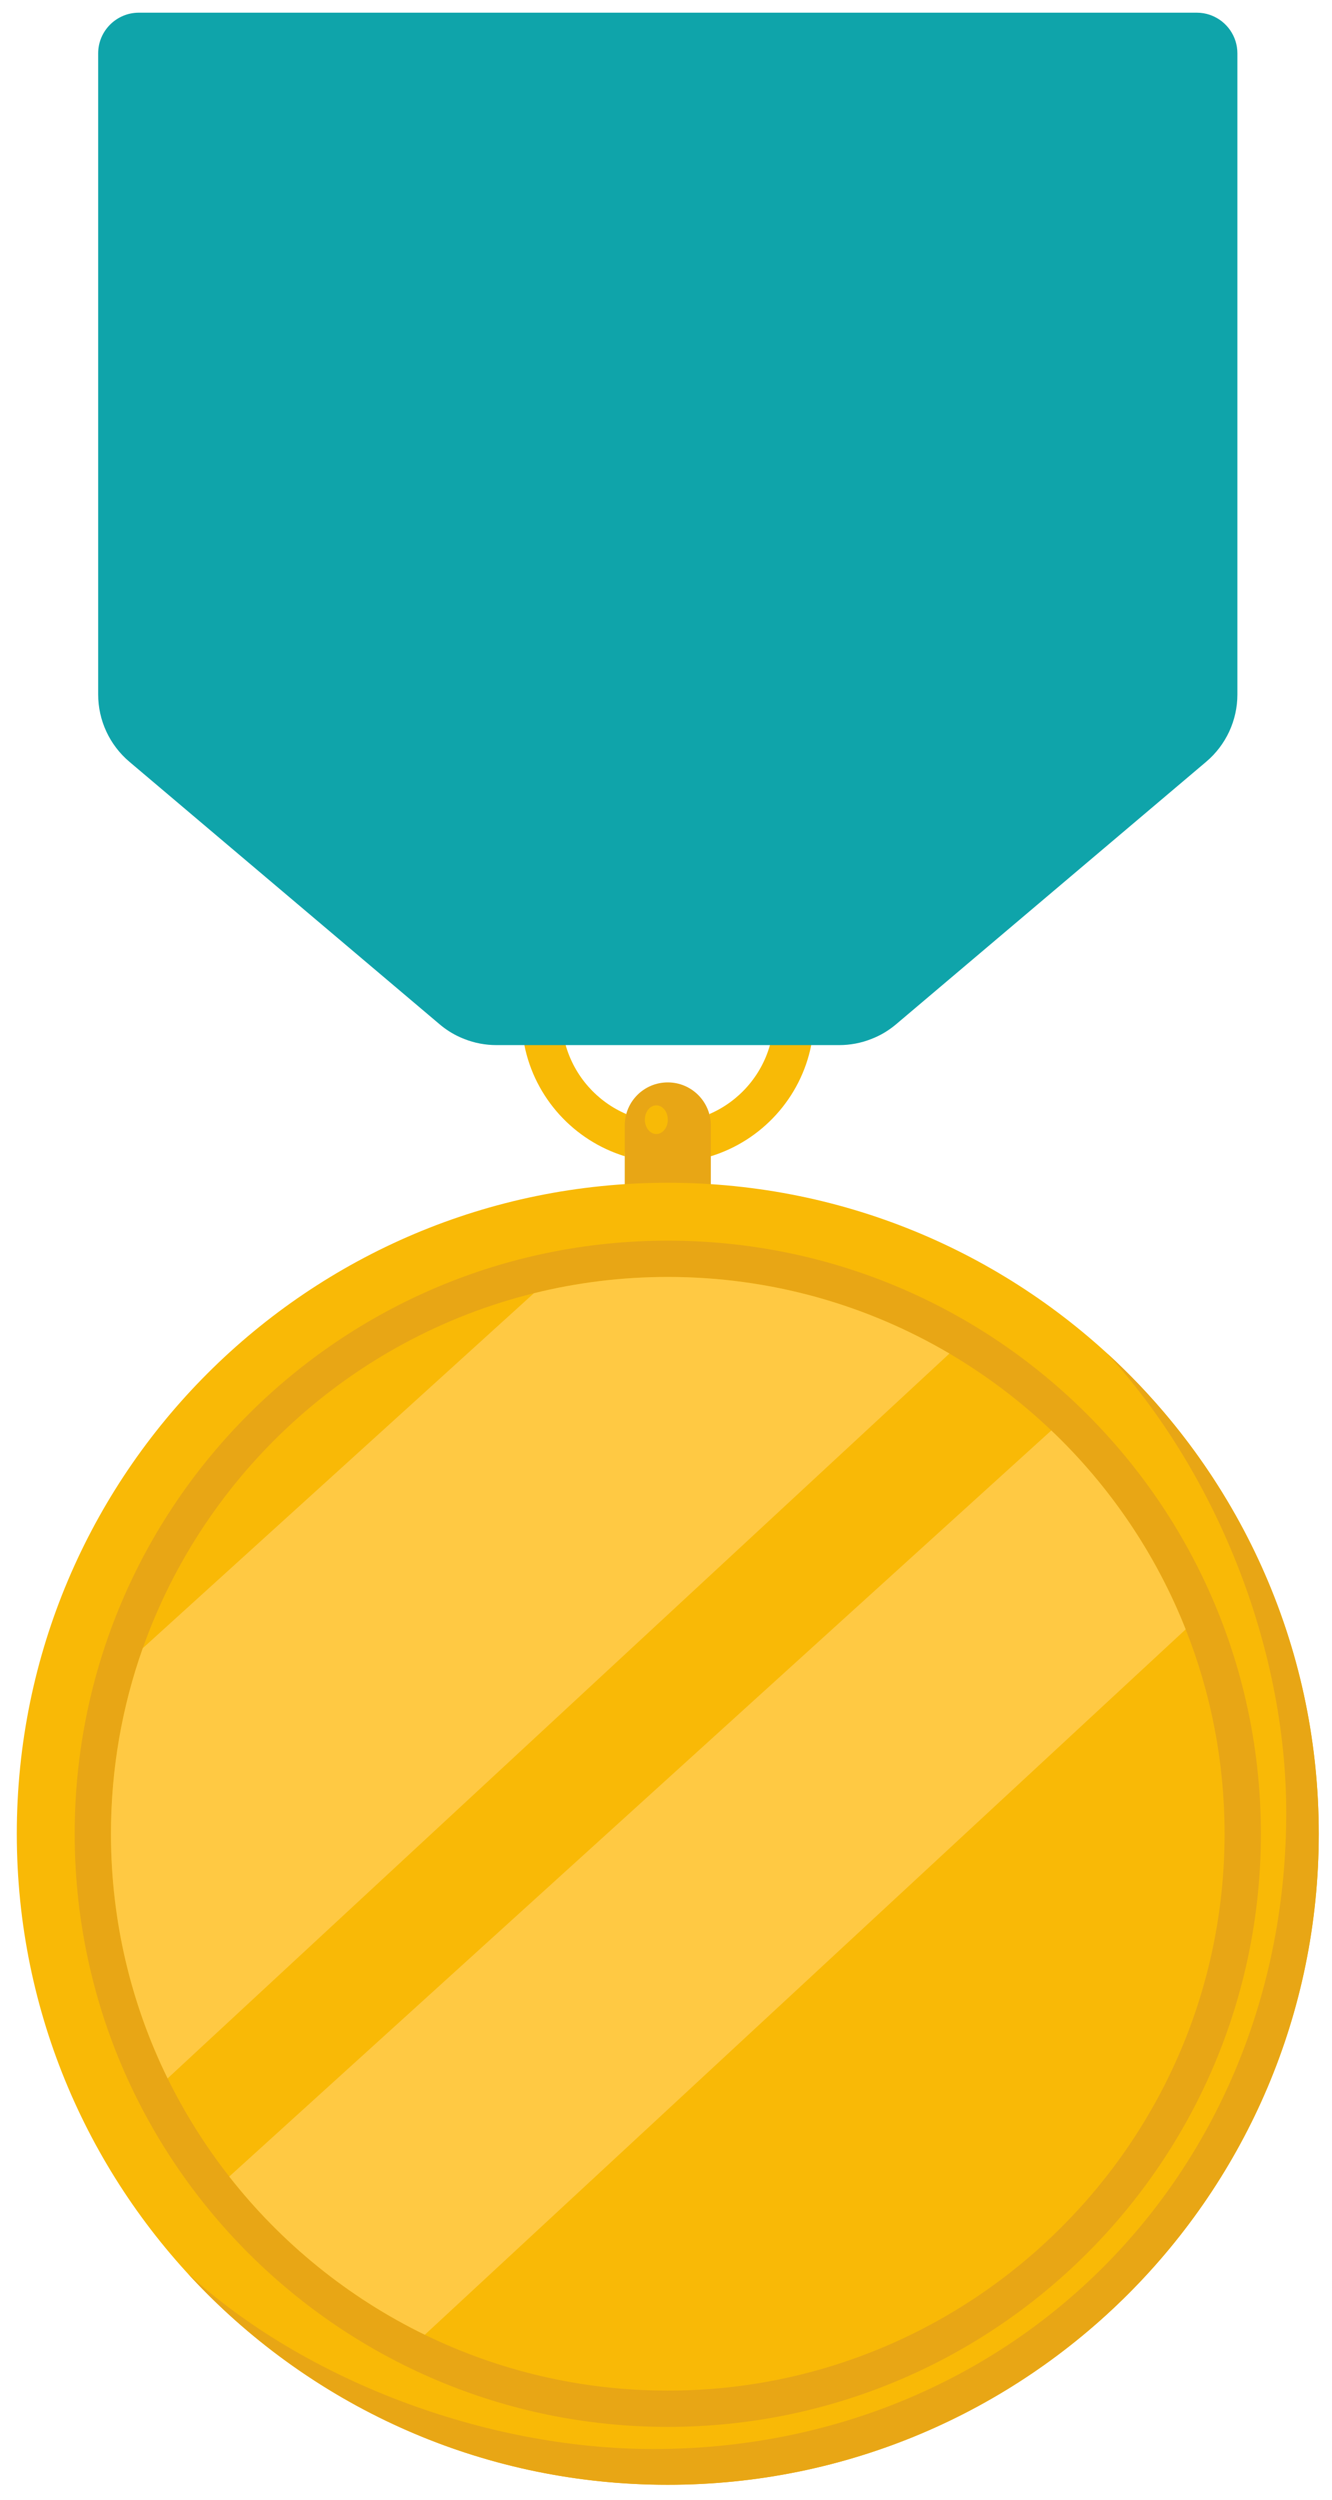<?xml version="1.0" encoding="UTF-8"?> <svg xmlns="http://www.w3.org/2000/svg" width="73" height="137" viewBox="0 0 73 137" fill="none"><g clip-path="url(#clip0_36_41)"><mask id="mask0_36_41" style="mask-type:luminance" maskUnits="userSpaceOnUse" x="0" y="0" width="73" height="137"><path d="M73 0H0V137H73V0Z" fill="white"></path></mask><g mask="url(#mask0_36_41)"><path d="M38.872 61.056C40.478 60.371 41.716 58.978 42.197 57.274L43.357 56.331L44.46 57.274C43.885 60.172 41.745 62.508 38.956 63.366L38.872 61.056Z" fill="#F8BA06"></path><path d="M34.242 63.366C31.454 62.508 29.313 60.173 28.738 57.274L29.841 56.331L31.001 57.274C31.482 58.978 32.72 60.371 34.327 61.056L34.242 63.366Z" fill="#F8BA06"></path><path d="M34.239 65.447V61.675C34.239 60.37 35.295 59.318 36.599 59.318C37.25 59.318 37.841 59.585 38.265 60.009C38.69 60.433 38.957 61.021 38.957 61.675V65.447H34.239Z" fill="#E8A615"></path><path fill-rule="evenodd" clip-rule="evenodd" d="M25.45 0.695L7.612 0.695C6.38 0.695 5.38 1.695 5.38 2.924V38.063C5.38 39.48 6.006 40.828 7.09 41.746L12.038 45.934L12.037 45.933L24.092 56.133C24.259 56.275 24.436 56.405 24.619 56.522C24.715 56.583 24.813 56.64 24.912 56.694C25.086 56.788 25.266 56.87 25.45 56.941C26.006 57.161 26.603 57.275 27.21 57.275H45.988C46.595 57.275 47.192 57.161 47.748 56.941C48.242 56.753 48.701 56.479 49.11 56.133L66.105 41.746C67.19 40.828 67.815 39.48 67.815 38.062V2.924C67.815 1.981 67.229 1.173 66.399 0.848C66.367 0.835 66.335 0.823 66.302 0.812C66.078 0.736 65.837 0.695 65.587 0.695H48.387H47.748H25.45Z" fill="#0FA4AA"></path><path d="M36.598 136.173C56.302 136.173 72.275 120.2 72.275 100.496C72.275 80.792 56.302 64.818 36.598 64.818C16.894 64.818 0.92 80.792 0.92 100.496C0.92 120.2 16.894 136.173 36.598 136.173Z" fill="#F9B906"></path><path d="M72.274 100.497C72.274 120.198 56.302 136.173 36.598 136.173C26.185 136.173 16.816 131.714 10.296 124.598C16.641 130.4 26.537 134.213 35.814 134.213C55.519 134.213 70.492 119.043 70.492 99.338C70.492 90.049 66.489 80.507 60.666 74.16C67.8 80.686 72.274 90.069 72.274 100.497Z" fill="#E8A615"></path><path d="M36.598 133C54.55 133 69.102 118.447 69.102 100.496C69.102 82.544 54.55 67.991 36.598 67.991C18.646 67.991 4.093 82.544 4.093 100.496C4.093 118.447 18.646 133 36.598 133Z" fill="#E8A615"></path><path d="M67.113 100.495C67.113 117.322 53.425 131.012 36.598 131.012C31.826 131.012 27.307 129.912 23.282 127.951C19.081 125.905 15.418 122.926 12.564 119.281C11.261 117.618 10.127 115.816 9.186 113.901C7.199 109.853 6.081 105.301 6.081 100.495C6.081 96.93 6.696 93.508 7.824 90.326C11.22 80.741 19.279 73.344 29.259 70.873C31.61 70.29 34.07 69.98 36.599 69.98C42.227 69.98 47.503 71.511 52.034 74.178C54.054 75.37 55.926 76.784 57.617 78.392C60.804 81.424 63.337 85.135 64.981 89.293C66.357 92.761 67.113 96.54 67.113 100.495Z" fill="#F9B906"></path><path d="M52.033 74.178L9.186 113.901C7.199 109.853 6.081 105.301 6.081 100.495C6.081 96.93 6.696 93.508 7.824 90.326L29.259 70.873C31.61 70.29 34.07 69.98 36.599 69.98C42.227 69.98 47.503 71.51 52.033 74.178Z" fill="#FFC943"></path><path d="M64.981 89.292L23.282 127.951C19.081 125.905 15.418 122.926 12.564 119.281L57.617 78.392C60.803 81.424 63.337 85.135 64.981 89.292Z" fill="#FFC943"></path><path d="M35.97 62.148C36.317 62.148 36.598 61.796 36.598 61.362C36.598 60.928 36.317 60.576 35.97 60.576C35.623 60.576 35.341 60.928 35.341 61.362C35.341 61.796 35.623 62.148 35.97 62.148Z" fill="#F8BA06"></path></g></g><defs><clipPath id="clip0_36_41"><rect width="73" height="137" fill="white"></rect></clipPath></defs></svg> 